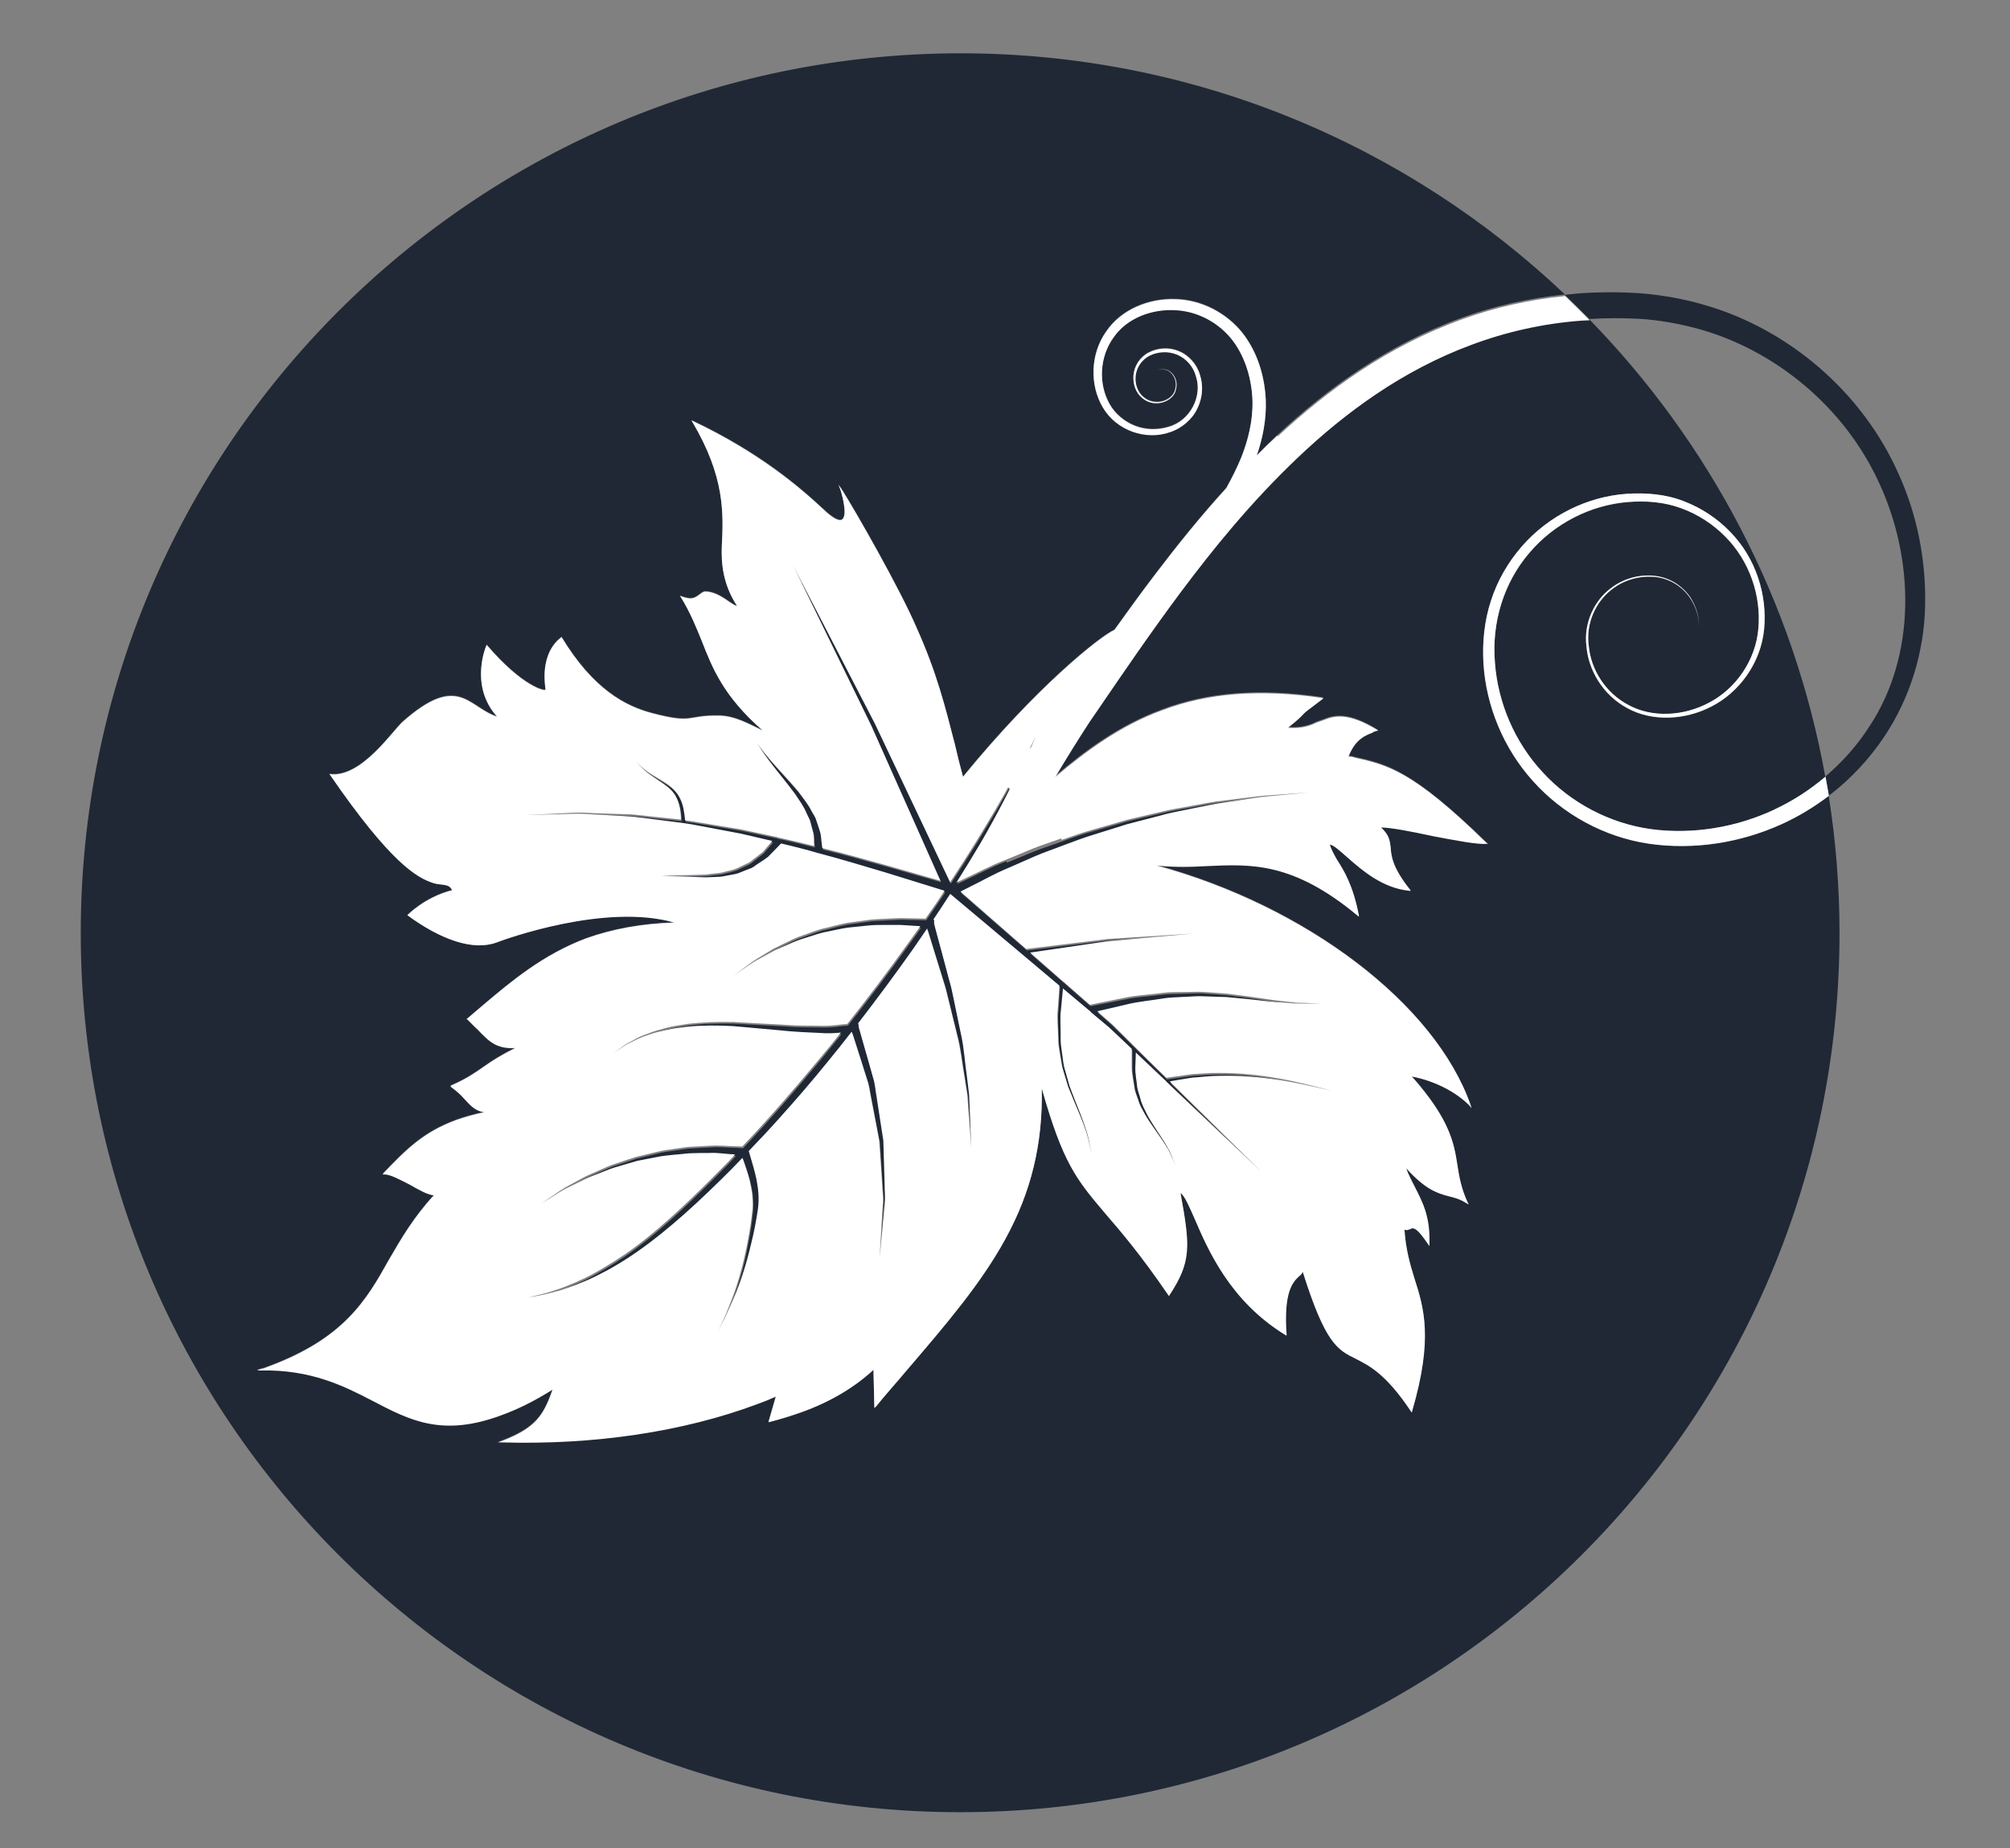<svg xmlns="http://www.w3.org/2000/svg" id="Layer_1" viewBox="0 0 112 103"><rect x="0" y="0" width="112" height="103" fill="#808080" stroke="none"/><path d="M104.17 40.49c2.65-4 2.5-9.35.54-13.56-1.95-4.27-5.84-7.43-10.11-8.6-1.07-.3-2.15-.48-3.23-.55-.94-.05-1.88-.04-2.81.01 6.69 6.86 11.39 15.67 13.15 25.5.95-.81 1.79-1.75 2.46-2.8z" style="fill:none; stroke-width:0px;"/><path d="M56.08 48c-.91.35-1.6.74-2.12.97-.28.14-.49.24-.63.3.47-.75.92-1.48 1.32-2.16.51-.87.96-1.69 1.33-2.42.12-.23.23-.44.33-.65l-.1-.08c-.12.22-.23.43-.37.66-.4.72-.89 1.5-1.41 2.37-.44.71-.93 1.47-1.45 2.26-.35-.74-2.27-4.78-4.19-8.84-2.28-4.41-4.56-8.82-4.56-8.82s2.17 4.46 4.35 8.92c1.67 3.74 3.33 7.47 3.86 8.66-.63-.18-1.67-.48-3-.86-1.05-.29-2.27-.64-3.58-.96.0-.05-.01-.13-.03-.22-.04-.19-.01-.46-.13-.8-.06-.17-.12-.35-.18-.54-.05-.2-.18-.36-.28-.55-.19-.38-.48-.72-.74-1.08-.57-.68-1.18-1.3-1.61-1.81-.42-.5-.67-.86-.67-.86s.23.38.62.91c.39.53.96 1.2 1.48 1.9.23.37.49.71.65 1.08.08.18.2.35.22.52.05.17.09.33.13.48.09.29.05.59.08.77.0.03.0.05.0.08-.67-.17-1.37-.34-2.08-.49l-.04-.04-.02.02c-.63-.14-1.27-.27-1.91-.41-.75-.12-1.49-.25-2.23-.37-.31-.06-.61-.1-.91-.14.0-.03.0-.08-.01-.14.0-.12-.03-.3-.08-.52-.05-.21-.12-.46-.26-.7-.13-.24-.34-.46-.58-.62-.47-.33-.97-.57-1.3-.84-.33-.26-.52-.47-.52-.47h0s.17.23.5.51c.31.29.82.56 1.25.9.22.17.4.38.51.6.12.22.18.46.21.66.03.2.05.37.05.49.0.04.0.07.0.1-.35-.04-.69-.08-1.03-.11-.71-.06-1.39-.18-2.04-.19-.65-.02-1.27-.04-1.83-.06-.57-.04-1.09-.02-1.55.0s-.86.04-1.19.06c-.66.03-1.04.05-1.04.05s.38-.01 1.04-.03c.33.0.73-.02 1.19-.03.46-.02.98-.03 1.55.02.57.03 1.18.06 1.83.1.65.02 1.33.15 2.03.23.7.09 1.43.17 2.16.32.73.14 1.47.28 2.21.42.59.14 1.17.28 1.76.41-.13.15-.3.36-.52.61-.13.1-.26.2-.41.32-.15.1-.28.26-.48.33-.19.09-.38.18-.57.27-.2.08-.42.12-.63.18-.21.07-.44.09-.66.11-.22.02-.43.06-.65.06-.42.01-.82.02-1.16.03-.68.02-1.13.06-1.13.06s.45-.02 1.13.01c.34.01.74.03 1.16.04.21.01.43.0.66-.01.23.0.46-.01.68-.07.23-.05.46-.07.68-.14.21-.08.43-.17.63-.25.21-.06.37-.23.55-.33.17-.12.34-.23.48-.33.35-.37.62-.64.73-.75.7.17 1.39.34 2.05.53 1.37.36 2.63.75 3.72 1.07 1.61.5 2.82.87 3.33 1.03v.02c-.33.5-.69 1.02-1.05 1.54-.33.0-.8-.02-1.39-.03-.28.01-.59.03-.91.04-.32.02-.67.02-1.01.08-.35.05-.71.1-1.08.15-.36.07-.73.17-1.09.26-.37.07-.72.21-1.07.33-.35.13-.69.23-1 .4-.32.15-.62.3-.91.44-.27.17-.53.32-.77.47-.49.27-.84.58-1.11.77-.26.19-.41.3-.41.3s.15-.1.42-.29c.28-.17.64-.47 1.14-.72.24-.14.51-.28.79-.44.29-.13.6-.26.92-.4.31-.15.66-.25 1.01-.36s.7-.23 1.06-.29c.36-.07.72-.16 1.08-.21.36-.04.72-.07 1.06-.11.34-.05.68-.03.99-.04.32.0.61.0.89.0.43.02.8.05 1.1.07-.24.34-.48.68-.73 1.02-1.04 1.45-2.16 2.94-3.34 4.43-.38.02-.92.13-1.55.1-.32.0-.67.0-1.04-.01-.37.0-.77-.04-1.18-.06-.82-.04-1.7-.09-2.57-.14-.88-.02-1.76.0-2.58.11-.41.07-.8.12-1.17.22-.37.1-.71.19-1.02.32-.31.11-.59.24-.82.37-.24.12-.44.23-.59.35-.31.22-.49.35-.49.35s.18-.12.5-.33c.15-.12.36-.22.6-.33.23-.13.51-.25.82-.34.3-.12.65-.2 1.02-.28.36-.09.76-.13 1.16-.18.81-.08 1.68-.08 2.56-.03.87.08 1.74.15 2.56.23.81.09 1.59.12 2.26.15.46.04.84.0 1.17-.02-.37.46-.74.92-1.11 1.37-1.44 1.73-2.9 3.43-4.38 4.99h0s-.18-.02-.51-.03c-.33.0-.78-.07-1.35-.02-.28.01-.59.03-.91.05-.32.0-.66.08-1.01.12-.35.05-.71.09-1.06.19-.36.09-.72.17-1.08.26-.35.12-.71.24-1.06.35-.35.1-.68.26-1 .4-.32.15-.64.26-.91.42-.28.15-.54.3-.79.43-.5.25-.86.56-1.13.73-.27.18-.42.29-.42.29s.16-.1.43-.27c.28-.16.65-.45 1.16-.68.25-.12.52-.26.8-.4.28-.15.6-.25.92-.38.32-.12.65-.27 1-.36.35-.1.7-.21 1.06-.31.36-.07.72-.14 1.08-.21.35-.08.71-.11 1.05-.14.34-.03.67-.09.99-.08.31.0.61.0.88-.01.54-.03 1.01.06 1.33.07.05.0.09.0.13.01-.15.16-.31.33-.46.49-1.77 1.8-3.46 3.44-5.07 4.64-.8.6-1.59 1.08-2.3 1.48-.71.4-1.38.67-1.93.87-.56.19-1 .32-1.31.38-.31.07-.47.11-.47.11s.17-.03.48-.08.76-.16 1.33-.32c.56-.18 1.25-.41 1.98-.79.74-.36 1.55-.83 2.38-1.42 1.67-1.17 3.42-2.78 5.2-4.57.19-.2.39-.4.58-.6.02.05.03.08.05.14.09.26.23.64.35 1.11.06.23.11.48.14.75s.04.56.02.84c-.06.61-.15 1.25-.28 1.88-.12.64-.26 1.27-.44 1.86-.17.59-.36 1.12-.54 1.57-.18.45-.34.83-.46 1.08-.12.26-.19.41-.19.41s.07-.15.2-.4c.14-.25.31-.62.51-1.07.2-.45.42-.98.61-1.56s.37-1.21.52-1.85c.16-.63.28-1.29.37-1.89.08-.64.0-1.23-.09-1.72-.1-.49-.22-.88-.31-1.16-.06-.18-.09-.3-.11-.37.58-.61 1.17-1.23 1.75-1.88.89-.99 1.77-2.01 2.62-3.06.46-.56.91-1.12 1.35-1.69.01.0.02.0.03.0.1.32.29.92.54 1.69.09.29.2.61.3.95.12.33.15.7.23 1.07.14.75.29 1.55.45 2.35.05.82.11 1.63.16 2.4.01.38.08.75.04 1.11-.02.35-.04.68-.06.99-.07 1.23-.12 2.05-.12 2.05s.08-.82.19-2.04c.03-.31.06-.64.09-.99.05-.35.0-.73.0-1.11-.02-.77-.05-1.6-.07-2.42-.13-.82-.25-1.64-.37-2.4-.07-.38-.09-.76-.2-1.1-.1-.34-.19-.66-.27-.96-.26-.93-.46-1.61-.53-1.86l-.02-.2s-.01.0-.03.0c1.08-1.39 2.12-2.79 3.07-4.15.27-.39.53-.77.79-1.15.1.32.28.9.51 1.65.09.29.18.6.29.93.1.33.22.67.3 1.04.18.73.37 1.5.56 2.28.21.77.28 1.57.41 2.31.06.37.12.73.17 1.07.03.34.05.67.07.97.09 1.2.15 2 .15 2s-.03-.8-.08-2c-.01-.3-.02-.63-.04-.97-.04-.34-.09-.7-.13-1.08-.11-.74-.15-1.55-.33-2.34-.16-.79-.33-1.58-.48-2.31-.07-.37-.18-.72-.27-1.05s-.17-.65-.25-.94c-.25-.94-.44-1.62-.5-1.84v-.21s-.01.0-.04.0c.31-.46.61-.92.9-1.37.02-.03.03-.05.05-.07.51.43 3.06 2.57 6.08 5.11-.02.26-.05.72-.09 1.32-.06.46.0 1.02.02 1.6.0.29.05.59.1.9.06.3.08.62.18.91.09.3.18.6.27.89.11.28.23.56.34.83.23.53.45 1.03.59 1.47.18.43.23.82.3 1.08.06.26.1.42.1.42s-.03-.15-.09-.42c-.06-.26-.11-.65-.28-1.09-.14-.45-.34-.95-.56-1.49-.1-.27-.21-.55-.32-.84-.08-.29-.17-.59-.25-.89-.09-.29-.1-.61-.16-.91-.05-.3-.09-.59-.08-.88.0-.58-.05-1.11.02-1.58.05-.49.08-.88.11-1.16.51.43 1.03.87 1.56 1.31v.03h.02c.33.27.65.55.98.82.42.4.85.8 1.27 1.2.0.13.0.51.0 1.05.0.33.1.73.15 1.15.04.21.13.41.2.62.06.21.15.42.27.61.2.41.46.77.7 1.11.25.34.47.66.63.94.19.27.27.54.36.72.08.18.12.28.12.28s-.04-.1-.11-.28c-.08-.18-.16-.45-.34-.73-.16-.29-.37-.62-.61-.97-.22-.35-.48-.72-.65-1.12-.11-.19-.19-.4-.24-.61-.06-.21-.14-.41-.17-.61-.04-.41-.12-.78-.11-1.11.01-.36.03-.65.03-.84.58.55 1.16 1.1 1.71 1.62v.02h.01c2.94 2.79 5.27 5 5.27 5s-2.25-2.22-5.1-5.03c.23-.04.66-.12 1.25-.21.43-.03.93-.1 1.47-.1.54.0 1.12-.01 1.7.04 1.16.08 2.3.28 3.16.47.85.18 1.42.32 1.42.32s-.56-.16-1.41-.36c-.85-.21-1.99-.44-3.15-.55-.58-.07-1.16-.08-1.71-.08-.55-.01-1.06.05-1.5.07-.82.11-1.37.19-1.42.2-.55-.54-1.11-1.1-1.69-1.66v-.01h-.01c-.44-.44-.89-.88-1.33-1.32-.27-.24-.55-.48-.82-.72.34-.08.91-.21 1.64-.38.59-.15 1.28-.2 2.02-.33.37-.07.76-.06 1.15-.09.39-.01.79-.06 1.2-.03.4.02.8.03 1.2.04.39.04.78.07 1.16.11.75.08 1.45.17 2.06.2.3.02.58.06.83.05.25.0.46.0.64.0.35.0.56.0.56.0s-.2.0-.56-.02c-.18.0-.39-.01-.64-.02-.25.0-.52-.05-.82-.08-.6-.06-1.3-.17-2.05-.28-.38-.05-.77-.1-1.16-.15-.4-.03-.8-.06-1.21-.09-.41-.04-.81.0-1.21.0-.4.02-.8.0-1.17.05-.76.1-1.48.13-2.07.26-1.19.23-1.98.39-1.98.39h0c-.49-.42-.96-.84-1.43-1.25.0-.02.0-.03.0-.03h-.04c-.65-.57-1.27-1.12-1.86-1.63.74-.11 2.55-.37 4.37-.64 2.37-.21 4.75-.42 4.75-.42s-2.38.15-4.76.3c-2.02.25-4.03.49-4.58.56-1.71-1.49-3.06-2.68-3.66-3.2.13-.07.34-.17.63-.32.51-.24 1.2-.65 2.09-1.02.44-.19.91-.4 1.41-.62s1.05-.4 1.61-.62c.56-.21 1.14-.44 1.74-.61.6-.19 1.21-.38 1.82-.57.62-.16 1.24-.32 1.85-.48.61-.17 1.22-.27 1.81-.4.59-.11 1.15-.25 1.7-.32.54-.08 1.06-.16 1.54-.23.95-.15 1.75-.18 2.31-.25.56-.05.88-.08.88-.08s-.32.02-.88.06c-.56.05-1.36.07-2.32.2-.48.06-1 .12-1.54.19-.55.05-1.12.18-1.71.28-.59.11-1.21.2-1.82.36-.62.14-1.24.29-1.87.44-.62.18-1.24.36-1.84.53-.61.16-1.2.37-1.77.58s-1.13.38-1.64.59-1 .41-1.45.6z" style="fill:#202835; stroke-width:0px;"/><path d="M57.69 41.09s-.11.23-.32.66c.03-.04.05-.07.08-.1.16-.35.24-.55.24-.55z" style="fill:#202835; stroke-width:0px;"/><path d="M91.88 47.03c-2.5-.37-4.81-1.65-6.45-3.48-1.65-1.83-2.63-4.19-2.77-6.57-.07-1.18.05-2.38.42-3.5.36-1.12.96-2.14 1.71-3.01 1.51-1.74 3.67-2.79 5.85-2.94 1.07-.08 2.18.02 3.18.41.99.37 1.88.97 2.59 1.71 1.44 1.48 2.07 3.54 1.89 5.41-.18 1.91-1.4 3.54-2.93 4.32-1.52.79-3.35.84-4.7.09-1.36-.73-2.16-2.12-2.27-3.43-.17-1.32.45-2.56 1.31-3.21.86-.68 1.91-.85 2.73-.69.84.17 1.42.68 1.74 1.15.64 1 .44 1.7.48 1.68-.04.02.14-.68-.5-1.66-.32-.47-.91-.96-1.73-1.12-.81-.14-1.84.03-2.67.71-.83.66-1.42 1.84-1.23 3.13.12 1.27.91 2.59 2.23 3.28 1.29.71 3.05.63 4.49-.15 1.45-.77 2.59-2.33 2.73-4.13.15-1.79-.48-3.74-1.85-5.12-.68-.69-1.52-1.24-2.46-1.58-.93-.35-1.96-.43-2.99-.34-2.05.17-4.08 1.19-5.47 2.84-1.42 1.65-2.1 3.86-1.91 6.11.17 2.23 1.11 4.44 2.67 6.12 1.55 1.69 3.72 2.85 6.03 3.16 2.32.3 4.75-.1 6.89-1.1 1.02-.48 1.97-1.1 2.82-1.82-1.77-9.83-6.46-18.64-13.15-25.5-.15.0-.3.0-.45.02-2.15.17-4.22.64-6.14 1.35-3.86 1.43-7.06 3.8-9.68 6.29-2.63 2.5-4.74 5.12-6.52 7.5-1.78 2.39-3.24 4.55-4.46 6.33-.22.33-.43.62-.63.92-.58.89-1.21 1.89-1.89 3.04 1.69-1.43 3.59-2.84 5.92-3.7 2.56-.98 5.49-1.21 8.93-.7l.09.02-.05.04c-.84.63-.95.71-1.06.83s-.23.28-.87.77c.59.06.99-.04 1.36-.18.12-.05.2-.1.3-.13.12-.05.22-.08.34-.12.64-.26 1.4-.4 2.98.56l.06.03h-.07c-.1.04-.19.07-.27.12-.66.23-1.05.62-1.33 1.33.12.0.25.02.36.06 1.81.41 3.2.72 7.34 4.76l.08.06h-.09c-.51.03-1.78-.21-3-.44-1.15-.25-2.33-.47-2.88-.48.45.42.5.71.54 1.1.03.49.1 1.14 1.08 2.37l.04.05h-.07c-1.51-.14-2.65-1.14-3.46-1.85-.42-.37-.75-.68-.98-.72.09.29.25.57.4.85.4.62.9 1.44 1.21 3.1v.07l-.07-.06c-3.59-2.99-5.93-2.86-8.36-2.76-.9.05-1.83.07-2.84-.03 8.37 2.28 15.53 7.72 17.51 13.36l.04.17-.09-.13c-.74-.77-1.96-1.4-3.23-1.64 2.09 2.36 2.35 3.67 2.54 4.94.1.64.21 1.3.58 2.1l.06.08-.11-.04c-.37-.25-.7-.33-1.03-.41-.63-.18-1.29-.38-2.35-1.55.13.41.35.77.52 1.12.41.81.82 1.61.77 3.09v.12l-.05-.08c-.58-.88-.78-.94-.95-.9l-.08.05s-.03.02-.07.01c-.08.06-.17.04-.23.0.06 1.09.31 1.94.56 2.74.52 1.63 1.05 3.33-.13 7.37l-.02.09-.06-.08c-1.4-2.1-2.34-2.54-3.07-2.92-1.02-.5-1.69-.84-2.95-4.85-.02.09-.1.19-.21.26-.33.31-.86.84-.7 3.23v.07l-.05-.03c-3.09-1.89-4.32-4.74-5.05-6.45-.33-.75-.56-1.29-.8-1.47.54 2.98.62 3.83-.62 5.72v.04l-.04-.05c-1.56-2.27-2.65-3.53-3.52-4.56-1.62-1.91-2.36-2.8-3.54-6.97.06 3.08-.59 5.77-2.03 8.39-1.35 2.47-3.28 4.73-5.49 7.31-.55.66-1.15 1.32-1.73 2.04l-.08.06-.05-2.12c-1.07.99-2.42 1.78-4.01 2.36-.56.2-1.17.39-1.8.56h-.04l.41-1.43c-.32.15-.69.29-1.04.42-4.12 1.53-9.07 2.28-14.25 2.14h-.2l.19-.07c1.91-.72 2.36-1.43 2.86-2.88-1.03.65-1.96 1.11-2.86 1.43-3.29 1.22-5.08.29-7.18-.81-1.6-.83-3.42-1.74-6.2-1.69h-.23l.22-.07c.14-.02.29-.09.41-.13 4.22-1.56 5.46-3.69 6.72-5.95.69-1.19 1.38-2.38 2.51-3.6-.32.0-.84-.31-1.36-.6-.55-.28-1.11-.58-1.42-.57h-.07l.03-.05c1.35-1.42 2.28-2.31 4.05-2.97.47-.17.99-.31 1.57-.44-.47-.06-.75-.34-1.09-.72-.19-.22-.43-.44-.75-.68l-.04-.05.05-.04c.87-.38 1.36-.73 1.86-1.08.44-.31.93-.62 1.71-1.01-1.04.07-1.47-.37-2.08-1-.2-.17-.39-.39-.61-.59h-.04l.05-.04c.27-.23.54-.46.81-.69 1.67-1.41 3.41-2.87 5.79-3.77 1.49-.54 3.13-.83 4.93-.89-3.82-1.1-9.41.92-9.9 1.11-1.3.49-3.11-.14-4.97-1.52.0.0.97-1.01 2.49-1.39-.16-.4-.63-.26-1.04-.4-.91-.3-2.38-1.13-5.76-6.03l-.04-.05h.04c1.74.23 3.5-2.43 4.05-2.92 3.11-2.75 3.64-.81 5.26-.28-1.59-1.77-.57-4.04-.58-4 2.01 2.35 3.28 2.6 3.28 2.49-.33-2.26.91-2.9.89-2.93 1.76 2.91 3.56 3.86 5.07 4.25 2.33.61 1.85.1 3.71.13.89.02 1.66.47 2.43.83-2.21-1.92-2.81-3.49-3.4-5-.32-.79-.64-1.58-1.16-2.43l-.06-.08.11.04c.37.13.55.12.68.07.1-.03.2-.1.28-.16.1-.07.21-.2.38-.19.81.05 1.37.72 1.74.81-.83-1.27-.88-2.47-.85-3.32.09-1.82.18-3.84-1.64-6.94l-.06-.08.11.04c3.65 1.73 5.89 3.64 7.25 4.91.59.56.88.63 1 .59.37-.14.08-1.27-.05-1.68l-.11-.27.17.23c.76 1.19 3.24 5.54 4.17 7.7 1.16 2.59 1.6 4.43 2.15 6.54.13.57.28 1.17.45 1.8 4.06-4.98 7.62-7.82 8.44-8.19.71-.99 1.47-2.05 2.32-3.16 1.15-1.51 2.43-3.11 3.91-4.74.29-.53.58-1.09.84-1.72.37-.94.65-2.02.62-3.16-.04-1.13-.36-2.35-1.09-3.33-.73-.97-1.94-1.65-3.23-1.71-1.28-.07-2.67.44-3.42 1.52-.77 1.06-.87 2.57-.22 3.72.31.54.83.99 1.42 1.21.59.23 1.26.24 1.85.06 1.23-.33 1.92-1.72 1.54-2.82-.15-.56-.55-1-1.05-1.21s-1.07-.18-1.52.05c-.45.22-.74.68-.79 1.13-.06.45.11.93.43 1.18.65.57 1.64.2 1.77-.41.18-.6-.24-1.08-.57-1.11-.33-.07-.49.06-.49.04.0.02.16-.11.49-.05.33.03.78.5.61 1.13-.12.64-1.16 1.06-1.87.46-.36-.28-.54-.77-.49-1.27.04-.5.34-1 .84-1.26.48-.25 1.11-.31 1.66-.09.56.21 1.03.72 1.2 1.32.2.6.16 1.3-.15 1.9-.29.6-.87 1.08-1.52 1.3-1.32.47-2.97-.07-3.74-1.38-.75-1.25-.69-2.97.17-4.2.84-1.27 2.41-1.88 3.86-1.83 1.48.03 2.87.78 3.75 1.88.87 1.11 1.24 2.47 1.3 3.73.05 1.13-.18 2.17-.5 3.1.37-.37.75-.75 1.15-1.12 2.75-2.56 6.14-5.04 10.27-6.53 1.81-.66 3.75-1.09 5.75-1.3-8.78-8.32-20.64-13.44-33.69-13.44C26.44 3 4.5 24.94 4.5 52s21.94 49 49 49 49-21.94 49-49c0-2.6-.21-5.15-.6-7.64-.82.62-1.7 1.16-2.63 1.58-2.32 1.05-4.9 1.45-7.4 1.09z" style="fill:#202835; stroke-width:0px;"/><path d="M105.8 26.43c-2.04-4.62-6.19-8.1-10.81-9.43-1.15-.34-2.34-.55-3.52-.65-1.17-.08-2.32-.08-3.47.0-.27.02-.54.06-.81.08.46.44.92.89 1.37 1.35.93-.06 1.87-.06 2.81-.01 1.09.07 2.16.26 3.23.55 4.27 1.17 8.16 4.33 10.11 8.6 1.95 4.21 2.1 9.56-.54 13.56-.67 1.05-1.51 1.99-2.46 2.8.06.36.13.71.19 1.07 1.21-.92 2.27-2.05 3.11-3.32 1.42-2.13 2.2-4.68 2.26-7.23.06-2.53-.43-5.08-1.47-7.37z" style="fill:#202835; stroke-width:0px;"/><path d="M98.89 45.11c-2.14 1.01-4.58 1.41-6.89 1.1-2.31-.32-4.48-1.47-6.03-3.16-1.57-1.68-2.51-3.89-2.67-6.12-.19-2.25.5-4.46 1.91-6.11 1.39-1.65 3.42-2.67 5.47-2.84 1.03-.09 2.06.0 2.99.34.94.34 1.78.89 2.46 1.58 1.38 1.38 2.01 3.32 1.85 5.12-.15 1.8-1.28 3.37-2.73 4.13-1.44.78-3.2.85-4.49.15-1.32-.68-2.11-2.01-2.23-3.28-.18-1.29.4-2.47 1.23-3.13.83-.68 1.86-.85 2.67-.71.82.15 1.41.65 1.73 1.12.65.98.46 1.69.5 1.66-.04.02.15-.68-.48-1.68-.32-.47-.9-.98-1.74-1.15-.82-.16-1.87.0-2.73.69-.86.66-1.48 1.89-1.31 3.21.11 1.31.91 2.7 2.27 3.43 1.35.75 3.18.7 4.7-.09 1.53-.78 2.75-2.41 2.93-4.32.18-1.88-.45-3.94-1.89-5.41-.71-.74-1.6-1.33-2.59-1.71-1-.39-2.1-.48-3.18-.41-2.17.15-4.34 1.2-5.85 2.94-.75.86-1.35 1.89-1.71 3.01-.37 1.13-.49 2.32-.42 3.5.15 2.38 1.12 4.75 2.77 6.57 1.64 1.83 3.95 3.11 6.45 3.48 2.49.36 5.08-.04 7.4-1.09.93-.42 1.81-.96 2.63-1.58-.06-.36-.13-.71-.19-1.07-.86.73-1.81 1.35-2.82 1.82z" style="fill:#fff; stroke-width:0px;"/><path d="M71.18 24.27c-.4.37-.78.74-1.15 1.12.32-.93.54-1.98.5-3.1-.06-1.26-.43-2.62-1.3-3.73-.88-1.1-2.27-1.85-3.75-1.88-1.45-.05-3.01.56-3.86 1.83-.86 1.23-.91 2.95-.17 4.2.77 1.31 2.42 1.85 3.74 1.38.65-.21 1.23-.7 1.52-1.3.3-.6.35-1.3.15-1.9-.18-.6-.65-1.11-1.2-1.32-.55-.23-1.18-.17-1.66.09-.5.26-.8.77-.84 1.26-.04.5.13.98.49 1.27.71.6 1.75.17 1.87-.46.18-.63-.28-1.11-.61-1.13-.33-.06-.49.07-.49.05.0.02.17-.11.49-.04.32.03.75.51.57 1.11-.13.61-1.12.98-1.77.41-.31-.25-.48-.73-.43-1.18.05-.46.34-.91.79-1.13s1.02-.26 1.52-.05.9.65 1.05 1.21c.37 1.11-.32 2.49-1.54 2.82-.59.18-1.26.17-1.85-.06s-1.12-.67-1.42-1.21c-.65-1.15-.55-2.66.22-3.72.75-1.09 2.14-1.59 3.42-1.52 1.3.05 2.5.74 3.23 1.71.73.98 1.05 2.2 1.09 3.33.03 1.14-.25 2.22-.62 3.16-.26.63-.54 1.19-.84 1.72-1.48 1.62-2.76 3.23-3.91 4.74-.85 1.11-1.61 2.17-2.32 3.16-.82.37-4.38 3.21-8.44 8.19-.17-.63-.32-1.22-.45-1.8-.55-2.12-.99-3.96-2.15-6.54-.93-2.16-3.41-6.51-4.17-7.7l-.17-.23.11.27c.13.41.42 1.54.05 1.68-.12.05-.41-.02-1-.59-1.36-1.27-3.6-3.17-7.25-4.91l-.11-.04.06.08c1.83 3.09 1.73 5.12 1.64 6.94-.03.84.02 2.05.85 3.32-.38-.09-.93-.76-1.74-.81-.16.0-.27.11-.38.19-.08.05-.18.13-.28.16-.12.05-.31.06-.68-.07l-.11-.04.06.08c.52.85.84 1.64 1.16 2.43.59 1.5 1.19 3.07 3.4 5-.76-.36-1.54-.82-2.43-.83-1.86-.03-1.38.48-3.71-.13-1.51-.39-3.31-1.34-5.07-4.25.02.03-1.22.66-.89 2.93.0.11-1.26-.13-3.28-2.49.0-.04-1.02 2.23.58 4-1.62-.53-2.15-2.46-5.26.28-.55.48-2.31 3.14-4.05 2.92h-.04l.04.04c3.37 4.9 4.84 5.74 5.76 6.03.41.14.88.0 1.04.4-1.52.38-2.49 1.39-2.49 1.39 1.86 1.37 3.67 2 4.97 1.52.49-.19 6.07-2.21 9.9-1.11-1.8.06-3.43.35-4.93.89-2.38.9-4.13 2.36-5.79 3.77-.27.23-.54.46-.81.69l-.05.04h.04c.22.21.41.42.61.6.6.63 1.03 1.07 2.08 1-.78.39-1.27.7-1.71 1.01-.5.35-.99.7-1.86 1.08l-.05.04.04.05c.33.24.56.46.75.68.35.38.62.66 1.09.72-.57.13-1.1.27-1.57.44-1.77.66-2.7 1.55-4.05 2.97l-.03.06h.07c.3-.03.87.28 1.42.56.52.3 1.04.59 1.36.6-1.13 1.23-1.82 2.41-2.51 3.6-1.26 2.26-2.5 4.38-6.72 5.95-.12.05-.27.11-.41.13l-.22.08h.23c2.78-.05 4.6.86 6.2 1.69 2.1 1.1 3.89 2.03 7.18.81.91-.33 1.83-.78 2.86-1.43-.5 1.45-.95 2.15-2.86 2.88l-.19.06h.2c5.18.15 10.13-.59 14.25-2.13.34-.12.71-.27 1.04-.42l-.41 1.42h.04c.63-.16 1.23-.35 1.8-.55 1.59-.57 2.94-1.37 4.01-2.36l.05 2.12.08-.06c.58-.72 1.18-1.38 1.73-2.04 2.21-2.58 4.14-4.84 5.49-7.31 1.44-2.62 2.09-5.3 2.03-8.39 1.18 4.17 1.92 5.06 3.54 6.97.88 1.02 1.97 2.29 3.52 4.56l.04.05v-.04c1.25-1.89 1.17-2.74.63-5.72.24.18.47.72.8 1.47.74 1.71 1.96 4.56 5.05 6.45l.06.03v-.07c-.17-2.39.36-2.92.69-3.23.1-.07.19-.17.21-.26 1.26 4 1.93 4.35 2.95 4.85.74.38 1.67.82 3.07 2.92l.06.08.02-.09c1.18-4.04.65-5.74.13-7.37-.25-.8-.49-1.65-.56-2.74.06.03.15.05.23.0l.07-.01.08-.05c.17-.04.36.02.95.9l.06.08v-.12c.05-1.48-.36-2.29-.77-3.09-.17-.35-.38-.71-.52-1.12 1.06 1.17 1.71 1.38 2.35 1.55.33.08.66.16 1.03.41l.11.04-.06-.08c-.37-.8-.48-1.46-.58-2.1-.19-1.27-.45-2.58-2.54-4.94 1.27.24 2.49.87 3.23 1.64l.09.13-.04-.17c-1.98-5.64-9.14-11.08-17.51-13.36 1.01.11 1.94.08 2.84.03 2.43-.11 4.77-.23 8.36 2.76l.08.06v-.07c-.32-1.66-.82-2.48-1.22-3.1-.16-.28-.32-.56-.4-.85.22.04.56.35.98.72.82.72 1.95 1.71 3.46 1.86h.07l-.04-.06c-.98-1.23-1.05-1.88-1.08-2.37-.05-.4-.09-.68-.54-1.1.55.0 1.73.23 2.88.48 1.22.23 2.49.48 3 .43h.09l-.08-.04c-4.14-4.05-5.53-4.35-7.34-4.76-.11-.04-.24-.06-.36-.06.28-.71.67-1.1 1.33-1.33.08-.06.18-.09.27-.11h.07l-.06-.04c-1.58-.96-2.34-.82-2.98-.56-.12.05-.22.08-.34.12-.1.03-.18.08-.3.13-.37.14-.77.23-1.36.18.63-.49.75-.65.87-.77.11-.12.22-.19 1.06-.83l.05-.04-.09-.02c-3.45-.51-6.38-.28-8.93.7-2.33.86-4.23 2.27-5.92 3.7.68-1.14 1.31-2.15 1.89-3.04.21-.3.41-.6.63-.92 1.22-1.78 2.68-3.94 4.46-6.33 1.78-2.38 3.89-5 6.52-7.5 2.62-2.49 5.82-4.86 9.68-6.29 1.92-.72 3.99-1.19 6.14-1.35.15-.01.3-.01.45-.02-.45-.46-.91-.9-1.37-1.35-2 .2-3.94.64-5.75 1.3-4.13 1.49-7.52 3.97-10.27 6.53zM57.69 41.09s-.08.2-.24.55c-.03.04-.05.07-.08.1.21-.42.32-.66.32-.66zm1.47 5.72c.57-.2 1.16-.41 1.77-.58.61-.17 1.23-.35 1.84-.53.63-.15 1.25-.29 1.87-.44.61-.16 1.23-.24 1.82-.36.59-.1 1.16-.23 1.71-.28.55-.07 1.07-.13 1.54-.19.95-.13 1.76-.14 2.32-.2.56-.04.88-.06.88-.06s-.32.03-.88.08c-.56.07-1.36.1-2.31.25-.48.07-.99.15-1.54.23-.55.07-1.11.21-1.7.32-.59.13-1.2.22-1.81.4-.61.16-1.23.32-1.85.48-.61.19-1.22.38-1.82.57-.6.18-1.18.4-1.74.61-.56.22-1.11.4-1.61.62s-.98.43-1.41.62c-.88.36-1.58.78-2.09 1.02-.29.15-.5.25-.63.32.6.53 1.95 1.71 3.66 3.2.55-.07 2.56-.31 4.58-.56 2.38-.15 4.76-.3 4.76-.3s-2.37.21-4.75.42c-1.82.27-3.64.53-4.37.64.59.52 1.22 1.06 1.86 1.63h.04s0 .01.0.03c.47.41.95.83 1.43 1.25h0s.79-.16 1.98-.4c.59-.13 1.32-.16 2.07-.26.38-.06.77-.04 1.17-.05.4.0.81-.03 1.21.0.4.03.81.06 1.21.09.4.05.78.1 1.16.15.75.11 1.45.22 2.05.28.3.03.58.08.82.08.25.0.46.01.64.02.35.01.56.02.56.02s-.2.0-.56.0c-.18.0-.39.0-.64.0-.25.01-.52-.03-.83-.05-.61-.03-1.31-.12-2.06-.2-.38-.04-.76-.07-1.16-.11-.4-.01-.8-.03-1.2-.04-.4-.03-.8.02-1.2.03-.39.03-.78.02-1.15.09-.74.12-1.43.18-2.02.33-.73.17-1.3.31-1.64.38.27.24.55.48.82.72.45.44.89.88 1.33 1.32h.01v.01c.57.57 1.14 1.13 1.69 1.66.05.0.6-.09 1.42-.2.44-.02.95-.08 1.5-.07.55.0 1.13.02 1.71.08 1.16.11 2.31.34 3.15.55.85.2 1.41.36 1.41.36s-.56-.14-1.42-.32c-.85-.19-2-.39-3.16-.47-.58-.05-1.16-.05-1.7-.04-.54.0-1.04.08-1.47.1-.59.09-1.02.17-1.25.21 2.85 2.81 5.1 5.03 5.1 5.03s-2.34-2.22-5.27-5h-.01v-.02c-.56-.53-1.13-1.07-1.71-1.62.0.2-.02.48-.03.84-.01.33.07.7.11 1.11.03.2.12.4.17.61.05.21.14.41.24.61.18.4.43.77.65 1.12.23.34.45.67.61.97.18.28.26.55.34.73.07.18.11.28.11.28s-.05-.1-.12-.28c-.09-.17-.17-.44-.36-.72-.17-.29-.39-.61-.63-.94-.23-.34-.5-.7-.7-1.11-.12-.19-.21-.4-.27-.61-.07-.21-.16-.41-.2-.62-.05-.42-.15-.81-.15-1.15.0-.53.0-.91.0-1.05-.42-.4-.84-.8-1.27-1.2-.33-.27-.65-.55-.98-.82h-.02v-.03c-.53-.44-1.05-.88-1.56-1.31-.03.27-.06.67-.11 1.16-.07.47-.01 1-.02 1.58-.01.29.04.59.08.88.05.3.06.61.16.91.08.3.17.59.25.89.11.29.21.57.32.84.22.54.42 1.04.56 1.49.17.44.22.83.28 1.09.06.27.09.42.09.42s-.04-.15-.1-.42c-.07-.26-.13-.65-.3-1.08-.15-.44-.36-.94-.59-1.47-.11-.27-.22-.55-.34-.83-.09-.29-.18-.59-.27-.89-.1-.3-.12-.61-.18-.91-.05-.3-.11-.6-.1-.9.0-.59-.08-1.14-.02-1.6.04-.59.08-1.06.09-1.32-3.02-2.54-5.56-4.68-6.08-5.11-.02.02-.03.05-.05.07-.29.45-.59.91-.9 1.37.03.0.05.0.05.0v.21c.05.23.24.9.49 1.84.08.29.16.6.25.94.08.33.2.68.27 1.05.15.74.32 1.53.48 2.31.18.78.22 1.59.33 2.34.05.37.09.73.13 1.08.01.34.03.67.04.97.05 1.2.08 2 .08 2s-.06-.8-.15-2c-.02-.3-.05-.62-.07-.97-.05-.34-.11-.7-.17-1.07-.14-.74-.2-1.54-.41-2.31-.19-.77-.38-1.55-.56-2.28-.08-.36-.21-.71-.3-1.04-.1-.33-.2-.64-.29-.93-.23-.75-.41-1.33-.51-1.65-.26.38-.52.76-.79 1.15-.96 1.36-1.99 2.75-3.07 4.15.02.0.03.0.03.0l.02.2c.07.25.26.93.53 1.86.08.3.17.62.27.96.11.33.13.72.2 1.1.12.77.24 1.58.37 2.4.02.82.05 1.65.07 2.42.0.38.05.76.0 1.11-.03.35-.06.68-.09.99-.11 1.23-.19 2.04-.19 2.04s.05-.82.12-2.05c.02-.31.04-.64.06-.99.04-.35-.03-.72-.04-1.11-.05-.76-.1-1.58-.16-2.4-.15-.8-.3-1.6-.45-2.35-.08-.37-.11-.74-.23-1.07-.11-.34-.21-.65-.3-.95-.25-.77-.44-1.37-.54-1.69-.01.0-.02.0-.03.0-.44.57-.89 1.13-1.35 1.69-.85 1.05-1.73 2.07-2.62 3.06-.58.65-1.16 1.27-1.75 1.88.02.07.06.19.11.37.08.28.2.67.31 1.16.1.49.18 1.08.09 1.72-.09.6-.21 1.25-.37 1.89-.15.63-.32 1.27-.52 1.85-.19.58-.41 1.11-.61 1.56s-.37.82-.51 1.07c-.13.25-.2.4-.2.4s.07-.15.19-.41c.13-.26.29-.63.46-1.08.18-.45.38-.99.54-1.57.17-.59.32-1.22.44-1.86.13-.64.22-1.27.28-1.88.02-.29.0-.58-.02-.84-.04-.27-.09-.52-.14-.75-.12-.46-.26-.84-.35-1.11-.02-.06-.03-.09-.05-.14-.19.2-.39.4-.58.6-1.78 1.79-3.53 3.4-5.2 4.57-.83.59-1.64 1.06-2.38 1.42-.74.37-1.42.6-1.98.79-.57.16-1.02.27-1.33.32-.31.05-.48.08-.48.08s.16-.04.47-.11c.31-.06.75-.19 1.31-.38.55-.21 1.21-.47 1.93-.87.71-.4 1.5-.88 2.3-1.48 1.61-1.2 3.3-2.84 5.07-4.64.16-.16.31-.33.46-.49-.04.0-.08.0-.13-.01-.32.0-.79-.1-1.33-.07-.27.0-.57.0-.88.01-.31.0-.64.06-.99.08-.34.04-.7.06-1.05.14-.36.07-.72.14-1.08.21-.35.1-.71.21-1.06.31-.35.09-.68.23-1 .36s-.64.23-.92.38c-.28.14-.55.28-.8.4-.51.23-.87.52-1.16.68-.28.17-.43.27-.43.27s.15-.1.42-.29c.28-.17.64-.47 1.13-.73.24-.13.51-.28.79-.43.28-.16.6-.27.91-.42.32-.14.65-.3 1-.4.35-.12.7-.24 1.06-.35.36-.09.73-.17 1.08-.26.36-.1.72-.14 1.06-.19.35-.04.68-.12 1.01-.12.32-.02.63-.03.91-.05.57-.04 1.02.02 1.35.02.32.01.51.02.51.02h0c1.48-1.55 2.94-3.25 4.38-4.98.38-.45.75-.91 1.11-1.37-.33.03-.71.06-1.17.02-.67-.03-1.45-.06-2.26-.15-.82-.07-1.69-.15-2.56-.23-.87-.05-1.74-.05-2.56.03-.4.05-.8.09-1.16.18-.36.08-.71.16-1.02.28-.31.1-.59.22-.82.34-.24.11-.45.22-.6.33-.32.21-.5.33-.5.33s.18-.13.49-.35c.15-.12.35-.23.59-.35.23-.14.5-.26.82-.37.3-.13.65-.22 1.02-.32.36-.1.76-.15 1.17-.22.82-.1 1.71-.13 2.58-.11.88.05 1.75.1 2.57.14.41.02.81.06 1.18.06s.72.01 1.04.01c.63.03 1.18-.08 1.55-.1 1.18-1.48 2.3-2.98 3.34-4.43.25-.34.49-.68.73-1.02-.3-.02-.67-.04-1.1-.07-.28.0-.57.0-.89.0s-.65.0-.99.04-.7.07-1.06.11c-.36.05-.72.14-1.08.21-.37.06-.72.18-1.06.29-.35.11-.69.21-1.01.36-.32.14-.63.27-.92.4-.28.16-.54.3-.79.44-.5.25-.86.55-1.14.72-.27.18-.42.29-.42.29s.15-.11.41-.3c.27-.18.62-.49 1.11-.77.24-.15.5-.3.77-.47.29-.14.59-.29.91-.44.31-.17.66-.28 1-.4.35-.13.7-.26 1.07-.33.37-.09.73-.19 1.09-.26.37-.05.73-.1 1.08-.15.35-.06.69-.06 1.01-.08.32-.02.63-.03.91-.04.58.01 1.06.02 1.39.03.37-.52.72-1.03 1.05-1.54v-.02c-.52-.16-1.72-.53-3.33-1.03-1.09-.32-2.35-.71-3.72-1.07-.66-.19-1.35-.37-2.05-.53-.11.12-.38.39-.73.75-.14.11-.31.22-.48.33-.18.1-.33.27-.55.33-.2.08-.42.16-.63.25-.22.07-.45.09-.68.14-.23.06-.46.06-.68.07-.23.0-.45.03-.66.01-.43-.01-.82-.03-1.16-.04-.68-.03-1.13-.01-1.13-.01s.45-.05 1.13-.06c.34.0.74-.02 1.16-.03.21.0.43-.03.65-.06.22-.02.44-.04.66-.11.21-.06.43-.09.63-.18.19-.09.39-.18.57-.27.2-.07.32-.23.48-.33.14-.11.28-.22.41-.32.21-.25.39-.46.52-.61-.58-.14-1.17-.27-1.76-.41-.74-.14-1.48-.28-2.21-.42-.73-.15-1.46-.23-2.16-.32-.7-.08-1.38-.2-2.03-.23-.65-.04-1.26-.07-1.83-.1-.57-.05-1.09-.04-1.55-.02-.46.01-.86.03-1.19.03-.66.02-1.04.03-1.04.03s.38-.02 1.04-.05c.33-.02.73-.03 1.19-.06s.98-.05 1.55.0c.57.02 1.18.04 1.83.06.65.01 1.33.13 2.04.19.34.04.68.07 1.03.11.0-.03.0-.05.0-.1.0-.13-.02-.3-.05-.49-.04-.2-.09-.43-.21-.66-.11-.23-.29-.43-.51-.6-.44-.34-.94-.61-1.25-.9-.32-.28-.5-.5-.5-.5h0s.18.21.52.47c.33.27.83.51 1.3.84.23.17.44.38.58.62.14.24.22.48.26.7.04.22.07.4.08.52.0.06.01.11.01.14.3.04.61.08.91.14.74.12 1.48.25 2.23.37.64.14 1.27.27 1.91.41l.02-.02.04.04c.71.16 1.41.32 2.08.49.0-.03.0-.04.0-.08-.03-.18.02-.49-.08-.77-.04-.15-.08-.31-.13-.48-.03-.17-.15-.34-.22-.52-.15-.37-.41-.72-.65-1.08-.52-.7-1.09-1.37-1.48-1.9-.39-.53-.62-.91-.62-.91s.25.36.67.86 1.03 1.13 1.61 1.81c.26.36.55.7.74 1.08.09.19.23.35.28.55.06.19.13.37.18.54.12.34.09.6.13.8.01.1.02.17.03.22 1.32.32 2.53.67 3.58.96 1.32.38 2.37.68 3 .86-.53-1.2-2.2-4.93-3.86-8.66-2.17-4.46-4.35-8.92-4.35-8.92s2.28 4.41 4.56 8.82c1.92 4.05 3.84 8.09 4.19 8.84.52-.78 1.01-1.55 1.45-2.26.52-.86 1.01-1.65 1.41-2.37.14-.23.25-.44.37-.66l.1.08c-.11.21-.21.42-.33.65-.38.73-.82 1.55-1.33 2.42-.4.68-.85 1.41-1.32 2.16.13-.06.34-.16.63-.3.52-.23 1.21-.62 2.12-.97.45-.18.93-.38 1.45-.6.51-.21 1.07-.38 1.64-.59z" style="fill:#fff; stroke-width:0px;"/></svg>